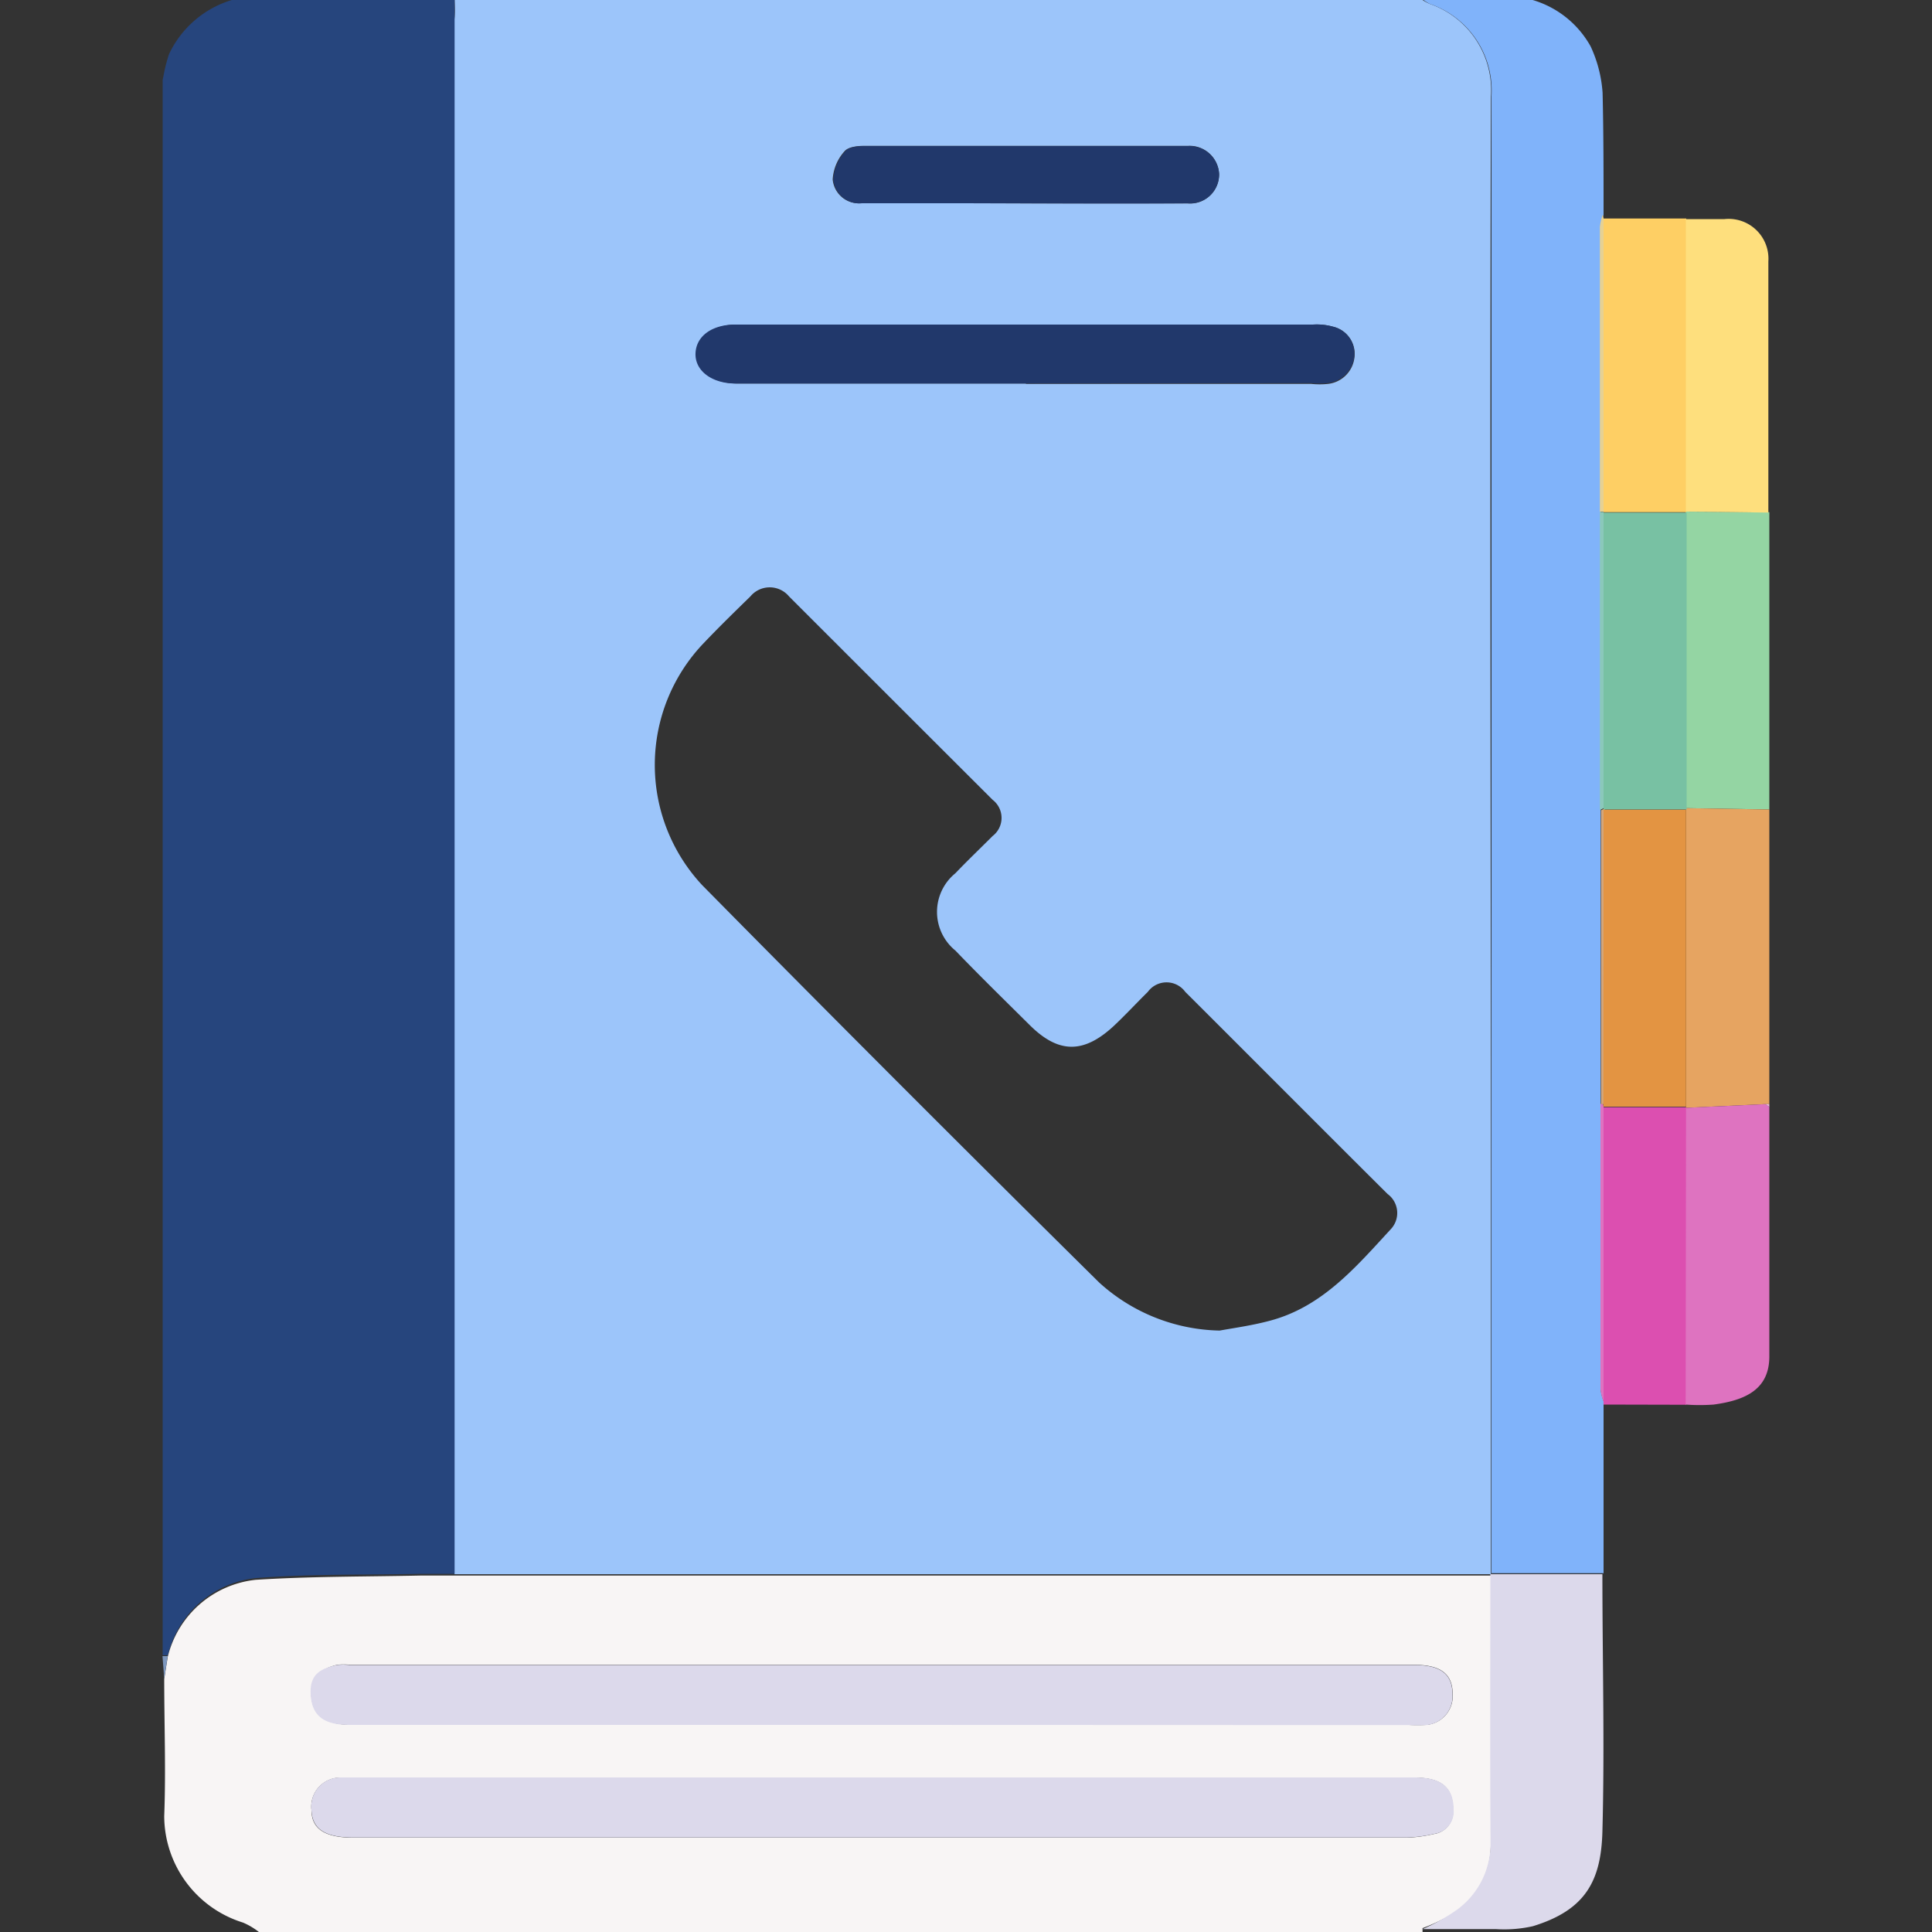 <?xml version="1.0" encoding="UTF-8"?> <svg xmlns="http://www.w3.org/2000/svg" id="Capa_1" data-name="Capa 1" viewBox="0 0 100 100"><rect x="0" y="0" width="100" height="100" fill="#333333" stroke="none"/><defs><style>.cls-1{fill:#9cc5fa;}.cls-2{fill:#26457d;}.cls-3{fill:#f8f5f5;}.cls-4{fill:#80b3fa;}.cls-5{fill:#21386b;}.cls-6{fill:#7d97be;}.cls-7{fill:#dcd9eb;}.cls-8{fill:#94d5a3;}.cls-9{fill:#dc4fb0;}.cls-10{fill:#e6a461;}.cls-11{fill:#fecf64;}.cls-12{fill:#de73c0;}.cls-13{fill:#fedf7d;}.cls-14{fill:#e6d193;}.cls-15{fill:#efbbe0;}.cls-16{fill:#8bc8bb;}.cls-17{fill:#d3a67b;}.cls-18{fill:#78c1a3;}.cls-19{fill:#e39442;}</style></defs><title>directorio</title><path class="cls-1" d="M23.53,0h50.1A2.14,2.14,0,0,0,74,.2,4.73,4.73,0,0,1,77.17,5c-.06,19.13,0,38.26,0,57.39q0,9.54,0,19.09c-.43,0-.85,0-1.27,0H41.24l-17.72,0c0-.36,0-.71,0-1.07V1C23.56.65,23.54.32,23.53,0Zm39.6,68.87c.71-.13,1.67-.26,2.6-.51,2.72-.72,4.46-2.79,6.26-4.74a1.22,1.22,0,0,0-.17-1.82c-3.5-3.48-7-7-10.47-10.46a1.2,1.2,0,0,0-1.94,0c-.6.59-1.17,1.21-1.79,1.79-1.55,1.42-2.84,1.4-4.32-.07-1.29-1.28-2.59-2.55-3.85-3.86a2.58,2.58,0,0,1,0-4c.63-.66,1.29-1.29,1.93-1.93a1.18,1.18,0,0,0,0-1.87q-5.27-5.26-10.54-10.53a1.3,1.3,0,0,0-2,0c-.81.79-1.63,1.59-2.41,2.41a9.12,9.12,0,0,0-.09,12.53Q46.53,56.14,56.89,66.38A9.53,9.53,0,0,0,63.13,68.87Zm-10.06-49h14.8a4.2,4.2,0,0,0,.87,0,1.55,1.55,0,0,0,1.37-1.41A1.44,1.44,0,0,0,69,16.91,3.11,3.11,0,0,0,68,16.8c-3.15,0-6.29,0-9.44,0q-10.21,0-20.44,0c-1.19,0-2,.62-2.06,1.48s.83,1.56,2.07,1.57h15ZM53,10.53c2.83,0,5.65,0,8.48,0A1.5,1.5,0,0,0,63.1,9a1.53,1.53,0,0,0-1.62-1.45q-8.38,0-16.76,0c-.33,0-.81.05-1,.27a2.38,2.38,0,0,0-.62,1.47,1.36,1.36,0,0,0,1.47,1.23C47.4,10.51,50.19,10.52,53,10.53Z"></path><path class="cls-2" d="M23.53,0c0,.32,0,.65,0,1V80.39c0,.36,0,.71,0,1.07-.58,0-1.17,0-1.75,0-2.84.06-5.69,0-8.53.22a5.26,5.26,0,0,0-4.56,4l-.27,0c0-.16,0-.32,0-.48v-80c0-.36,0-.71,0-1.07l.05-.24a7.92,7.92,0,0,1,.28-1.09A5.27,5.27,0,0,1,12,0Z"></path><path class="cls-3" d="M73.63,99.8v.2H13.4a3.55,3.55,0,0,0-.83-.49A5.79,5.79,0,0,1,8.5,94c.09-2.36,0-4.73,0-7.1l.18-1.13a5.26,5.26,0,0,1,4.56-4c2.84-.18,5.69-.16,8.53-.22.58,0,1.17,0,1.75,0l17.72,0H75.89c.42,0,.84,0,1.27,0l0,0c0,4.63,0,9.25,0,13.88a4.23,4.23,0,0,1-1.74,3.49A10.1,10.1,0,0,1,73.63,99.8Zm-28-10.52H72.94a8.61,8.61,0,0,0,.88,0,1.49,1.49,0,0,0,1.37-1.58c0-1.06-.61-1.53-2-1.53H18.13a3.06,3.06,0,0,0-.68,0c-.79.19-1.36.58-1.34,1.52s.61,1.58,2,1.58Zm0,2.73H18.39c-.26,0-.52,0-.78,0a1.5,1.5,0,0,0-1.49,1.66c0,1,.69,1.45,2.2,1.45H72.77a7.11,7.11,0,0,0,1.44-.19,1.16,1.16,0,0,0,1-1.24c0-1.15-.57-1.68-2-1.68Z"></path><path class="cls-4" d="M83,72.7q0,4.36,0,8.73l-5.8,0,0,0q0-9.54,0-19.09c0-19.13,0-38.26,0-57.39A4.73,4.73,0,0,0,74,.2a2.14,2.14,0,0,1-.32-.2h5.65a5.07,5.07,0,0,1,3,2.4,6.76,6.76,0,0,1,.62,2.41C83,6.91,83,9,83,11.12a2.57,2.57,0,0,0-.15.64q0,7.37,0,14.73V41.92q0,7.61,0,15.21,0,7.4,0,14.79a2.43,2.43,0,0,0,.16.63A.76.76,0,0,0,83,72.7Z"></path><path class="cls-5" d="M53.07,19.85h-15c-1.24,0-2.11-.67-2.07-1.57s.87-1.48,2.06-1.48q10.22,0,20.44,0c3.15,0,6.29,0,9.44,0a3.11,3.11,0,0,1,1.06.11,1.44,1.44,0,0,1,1.1,1.51,1.55,1.55,0,0,1-1.37,1.41,4.2,4.2,0,0,1-.87,0Z"></path><path class="cls-5" d="M53,10.52c-2.79,0-5.58,0-8.38,0A1.36,1.36,0,0,1,43.13,9.3a2.38,2.38,0,0,1,.62-1.47c.16-.22.64-.27,1-.27q8.39,0,16.76,0A1.53,1.53,0,0,1,63.1,9a1.5,1.5,0,0,1-1.64,1.52C58.63,10.54,55.81,10.53,53,10.52Z"></path><path class="cls-6" d="M8.5,86.88l-.09-1.16.27,0Z"></path><path class="cls-6" d="M8.45,4.12l.05-.24Z"></path><path class="cls-7" d="M77.14,81.48l5.8,0c0,4.45.12,8.89,0,13.33-.07,2.56-.89,4.06-3.6,4.89a6.75,6.75,0,0,1-1.92.15c-1.26,0-2.52,0-3.79,0a10.1,10.1,0,0,0,1.78-1,4.23,4.23,0,0,0,1.74-3.49C77.12,90.73,77.14,86.11,77.14,81.48Z"></path><path class="cls-8" d="M91.58,26.51q0,6.71,0,13.39c0,.67,0,1.33,0,2l-4.33-.07,0-15.29,0-.06Z"></path><path class="cls-9" d="M83,72.7a.76.76,0,0,1,0-.15l0-15.24,4.28,0v15.4Z"></path><path class="cls-10" d="M87.25,41.83l4.33.07V57.15h-.21l-4.1.19v-.06q0-7.68,0-15.37Z"></path><path class="cls-11" d="M83,11.31l4.28,0q0,7.56,0,15.14l0,.06H83l0-.05Z"></path><path class="cls-12" d="M87.27,57.34l4.1-.19.21.14q0,6.47,0,12.92c0,1.72-1.26,2.27-2.88,2.49a10,10,0,0,1-1.45,0Z"></path><path class="cls-13" d="M87.26,26.48q0-7.57,0-15.14l2,0a2.06,2.06,0,0,1,2.27,2.19c0,4.34,0,8.67,0,13Z"></path><path class="cls-14" d="M83,11.31q0,7.59,0,15.17a.41.41,0,0,1-.19,0q0-7.36,0-14.73a2.57,2.57,0,0,1,.15-.64A1.29,1.29,0,0,1,83,11.31Z"></path><path class="cls-15" d="M91.58,57.29l-.21-.14h.21Z"></path><path class="cls-7" d="M45.66,89.28H18.08c-1.36,0-1.94-.5-2-1.58s.55-1.33,1.34-1.52a3.06,3.06,0,0,1,.68,0H73.18c1.4,0,2,.47,2,1.53a1.49,1.49,0,0,1-1.37,1.58,8.61,8.61,0,0,1-.88,0Z"></path><path class="cls-7" d="M45.67,92H73.24c1.39,0,2,.53,2,1.68a1.16,1.16,0,0,1-1,1.24,7.11,7.11,0,0,1-1.44.19H18.32c-1.51,0-2.17-.44-2.2-1.45A1.5,1.5,0,0,1,17.61,92c.26,0,.52,0,.78,0Z"></path><path class="cls-16" d="M82.81,26.49a.41.41,0,0,0,.19,0l0,.05q0,7.65,0,15.29l-.19.1Z"></path><path class="cls-12" d="M83,57.31l0,15.24a2.43,2.43,0,0,1-.16-.63q0-7.4,0-14.79l.13,0A.75.75,0,0,1,83,57.31Z"></path><path class="cls-17" d="M83,57.15l-.13,0q0-7.6,0-15.21l.19-.1v.09Z"></path><path class="cls-18" d="M83,41.82q0-7.64,0-15.29h4.3l0,15.29v.08H83Z"></path><path class="cls-19" d="M83,41.91h4.27q0,7.68,0,15.37l-4.28,0a.75.75,0,0,0,0-.16Z"></path></svg> 